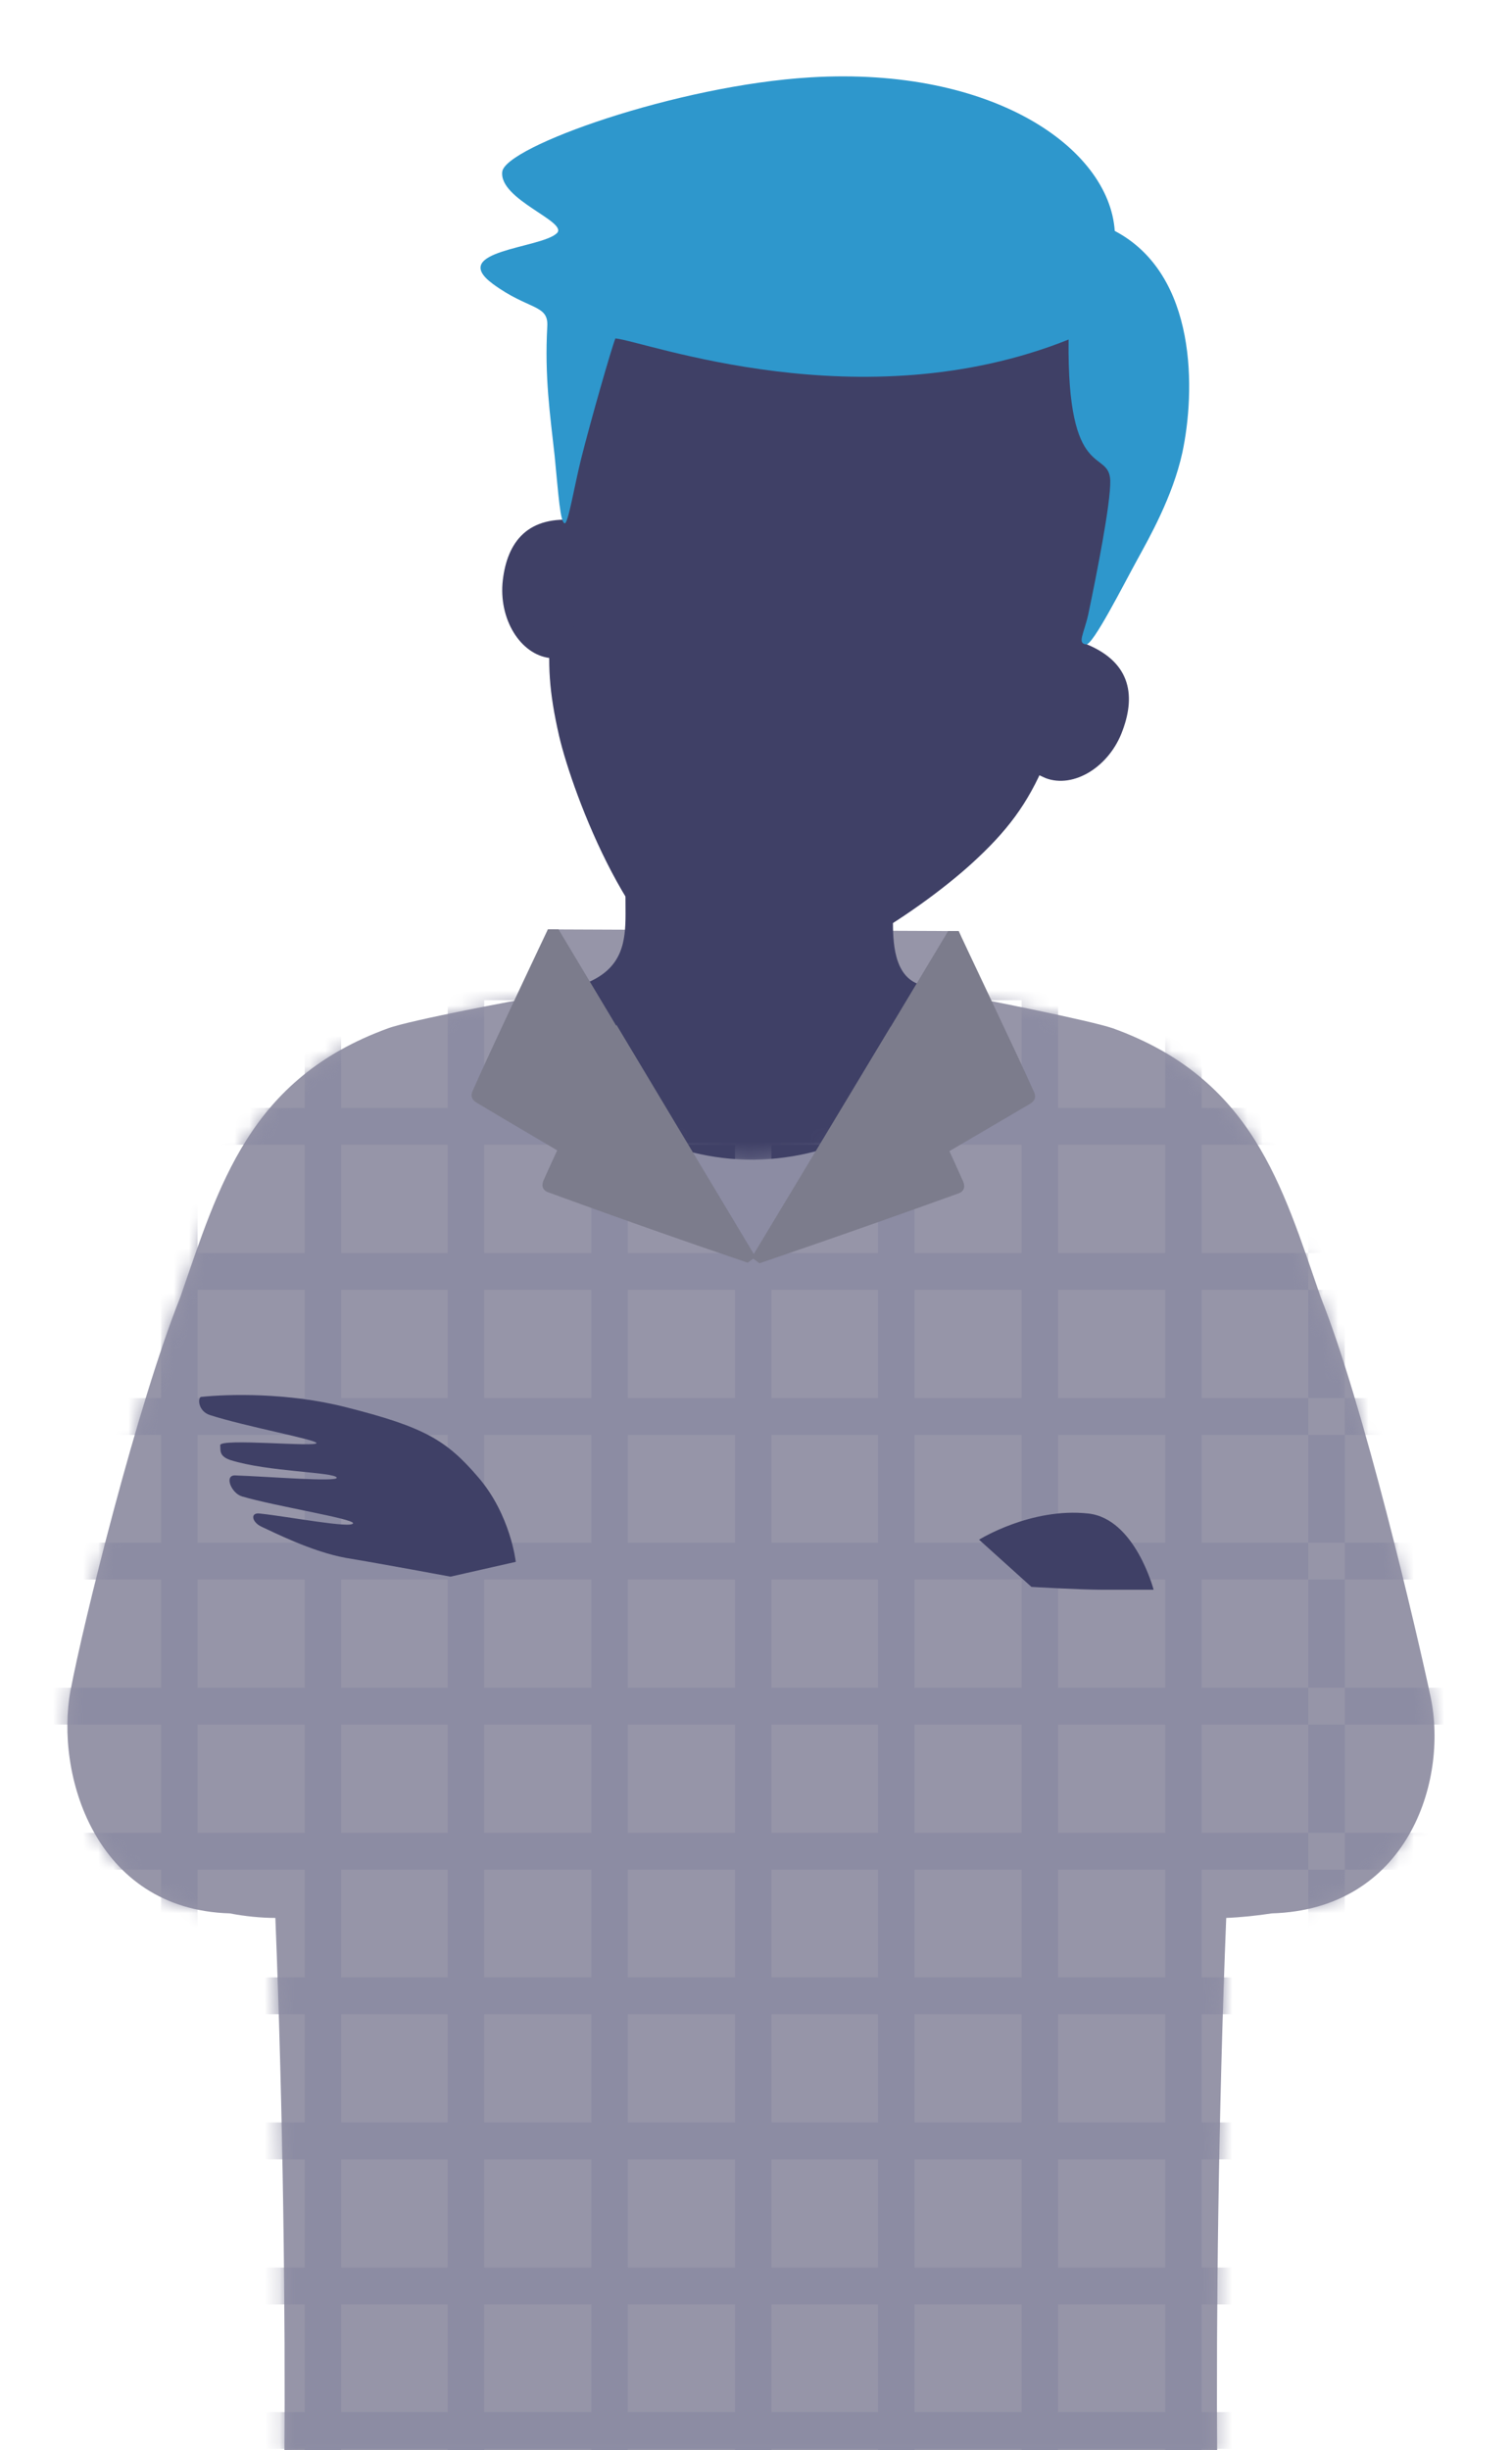 <svg width="100" height="162" fill="none" xmlns="http://www.w3.org/2000/svg"><g clip-path="url(#a)"><path d="m63.377 61.566-27.143-.113-.373 4.814h27.925l-.41-4.701Z" fill="#9695A8"/><path d="M36.978 48.666c.894 3.836 4.99 14.78 10.165 16.134 5.175 1.354 13.74-4.626 17.09-7.672 4.766-4.325 5.399-7.221 8.675-19.143 2.01-7.372 1.452-18.73-12.77-21.964l-.224-.075c-9.308-2.633-20.218.902-21.819 13.464-1.563 11.884-2.457 13.389-1.117 19.256Z" fill="#3F4066"/><path d="M71.605 42.498c3.128 1.166 3.537 3.385 2.644 5.792-.857 2.407-3.24 3.873-5.101 3.159l-1.303-.602M38.207 34.412c-3.313-.376-4.654 1.429-4.952 3.949-.298 2.557 1.154 4.927 3.128 5.152l1.452.038" fill="#3F4066"/><path d="M73.727 15.269c-.372-5.491-8.08-10.87-20.105-10.155-8.862.527-20.218 4.589-20.404 6.243-.223 1.843 4.393 3.31 3.612 4.062-1.043 1.016-7.224 1.128-4.245 3.347 2.346 1.73 3.686 1.354 3.612 2.783-.187 3.385.186 5.867.484 8.575.26 2.67.372 4.438.67 4.476.223.037.633-2.445 1.08-4.25.633-2.52 2.01-7.334 2.27-7.973 1.974.188 16.234 5.566 29.973.075-.111 9.515 2.681 7.183 2.756 9.327.037 1.467-.894 6.168-1.453 8.838-.297 1.317-.744 1.918-.148 1.994.446.075 2.457-3.912 3.388-5.604.782-1.43 2.345-4.175 2.978-7.07.857-3.987 1.043-11.772-4.468-14.668Z" fill="#2E97CC"/><path d="M28.49 67.734c2.308-.64 6.217-.903 10.5-2.821 2.159-.978 2.382-2.633 2.382-4.476 0-2.67-.075-9.89-.075-9.89h17.426s.335 8.047.335 10.003c0 1.279-.075 3.686 1.489 4.438 2.941 1.392 4.58 1.505 4.58 1.505l6.292 2.444s-8.899 10.117-22.005 9.966c-14.483-.15-18.989-9.477-20.887-9.966-.522-.15-.708-.526-.67-.752.037-.226.186-.339.632-.451Z" fill="#3F4066"/><path d="M4.66 111.812c.82-4.401 4.431-18.955 7.26-26.026 2.57-7.409 4.543-14.442 13.74-17.79 1.526-.563 9.085-1.955 9.085-1.955S38.43 76.722 49.86 76.722c11.505-.225 14.93-10.68 14.93-10.68s7.298 1.428 8.825 1.955c9.234 3.347 11.17 10.38 13.739 17.79 2.83 7.07 6.33 22.038 7.26 26.401 1.192 5.641-1.564 14.066-10.5 14.329-.968.15-2.047.263-3.015.301-.522 13.013-.67 26.665-.596 35.653h-.186c0 .151-61.323.489-61.323.489v-.489h-.186c.074-8.988-.075-22.64-.596-35.653-.968 0-2.048-.113-3.016-.301-8.973-.263-11.542-9.29-10.537-14.705Z" fill="#9695A8"/><mask id="b" style="mask-type:alpha" maskUnits="userSpaceOnUse" x="4" y="66" width="91" height="97"><path d="M4.753 111.746c.816-4.385 4.415-18.888 7.235-25.934 2.56-7.383 4.526-14.391 13.69-17.727 1.521-.562 9.053-1.948 9.053-1.948S38.404 76.78 49.794 76.78c11.465-.225 14.878-10.643 14.878-10.643s7.272 1.424 8.793 1.948c9.201 3.336 11.13 10.344 13.69 17.727 2.82 7.046 6.308 21.961 7.236 26.309 1.187 5.621-1.559 14.016-10.463 14.278-.965.15-2.04.263-3.005.3-.52 12.967-.668 26.571-.594 35.528h-.185v.487H19.037v-.487h-.186c.075-8.957-.074-22.561-.593-35.528-.965 0-2.04-.112-3.005-.3-8.942-.262-11.502-9.256-10.5-14.653Z" fill="#8C8CA3"/></mask><g mask="url(#b)"><path d="M86.527 184.114h2.412V35.78h-2.412v148.334ZM77.066 35.78h2.412v148.296h-2.412V35.78Zm-9.498 0h2.412v148.296h-2.412V35.78Zm-9.498 0h2.411v148.296H58.07V35.78Zm-9.461 0h2.411v148.296H48.61V35.78Zm-9.498 0h2.412v148.296H39.11V35.78Zm-9.498 0h2.411v148.296h-2.411V35.78Zm-9.461 0h2.411v148.296h-2.411V35.78Zm-9.498 0h2.411v148.296h-2.411V35.78ZM-5.04 46.95v-2.436h109.71v2.436H-5.04Zm0 9.594v-2.436h109.71v2.436H-5.04Zm0 9.594V63.7h109.71v2.436H-5.04Zm0 9.556v-2.436h109.71v2.436H-5.04Zm0 9.594v-2.436h109.71v2.436H-5.04Zm0 9.594v-2.436h109.71v2.436H-5.04Zm0 9.557v-2.436h109.71v2.436H-5.04Zm0 9.594v-2.436h109.71v2.436H-5.04Zm0 9.594v-2.436h109.71v2.436H-5.04Zm0 9.557v-2.436h109.71v2.436H-5.04Zm0 9.594v-2.436h109.71v2.436H-5.04Zm0 9.594v-2.436h109.71v2.436H-5.04Zm0 9.556v-2.435h109.71v2.435H-5.04Zm0 9.595v-2.436h109.71v2.436H-5.04Z" fill="#8C8CA3"/></g><path d="M49.712 83.153c-1.6.113-14.967-17.15-14.967-17.15S38.43 76.686 49.86 76.686c11.505-.226 14.93-10.681 14.93-10.681S53.437 82.89 49.713 83.154Z" fill="#8C8CA3"/><path d="M71.978 100.078c3.09.338 4.319 5.039 4.319 5.039H72.87c-1.452 0-4.654-.188-4.654-.188l-3.463-3.121s3.426-2.144 7.224-1.73ZM29.793 104.252l4.319-.978s-.336-3.084-2.458-5.566c-2.122-2.482-3.574-3.347-8.787-4.663-3.835-.978-7.819-.865-9.569-.677-.223.037-.223.94.596 1.203 2.346.752 7 1.617 7.037 1.843.075.3-6.404-.338-6.367.15.037.301-.111.715.67.978 2.495.79 6.926.79 7.037 1.166.075.301-4.542-.075-6.701-.15-.782-.038-.261 1.203.446 1.391 2.16.64 7.335 1.467 7.335 1.768-.037.376-4.356-.451-6.18-.639-.633-.076-.522.564.111.865.745.338 3.314 1.654 5.585 2.068 2.495.414 6.926 1.241 6.926 1.241Z" fill="#3F4066"/><path d="M68.403 72.247c.15.376-.037.602-.298.752-4.654 2.745-17.76 10.38-17.76 10.38l-.596-.226 12.957-21.587h.708c-.037 0 3.91 8.236 4.99 10.68Z" fill="#7C7C8C"/><path d="M63.712 78.151c.149.377 0 .64-.298.752-7.186 2.596-13.18 4.626-13.18 4.626l-.522-.376 9.197-15.269s3.5 7.296 4.803 10.267Z" fill="#7C7C8C"/><path d="M31.245 72.171c-.15.377.037.602.297.753 4.655 2.783 17.798 10.455 17.798 10.455l.596-.226-12.995-21.7h-.707s-3.91 8.236-4.99 10.718Z" fill="#7C7C8C"/><path d="M35.936 78.076c-.149.376 0 .64.298.752a594.542 594.542 0 0 0 13.218 4.664l.52-.376-9.196-15.345c-.037.038-3.537 7.372-4.84 10.305Z" fill="#7C7C8C"/></g><defs><clipPath id="a"><path fill="#fff" d="M0 0h100v162H0z"/></clipPath></defs></svg>
